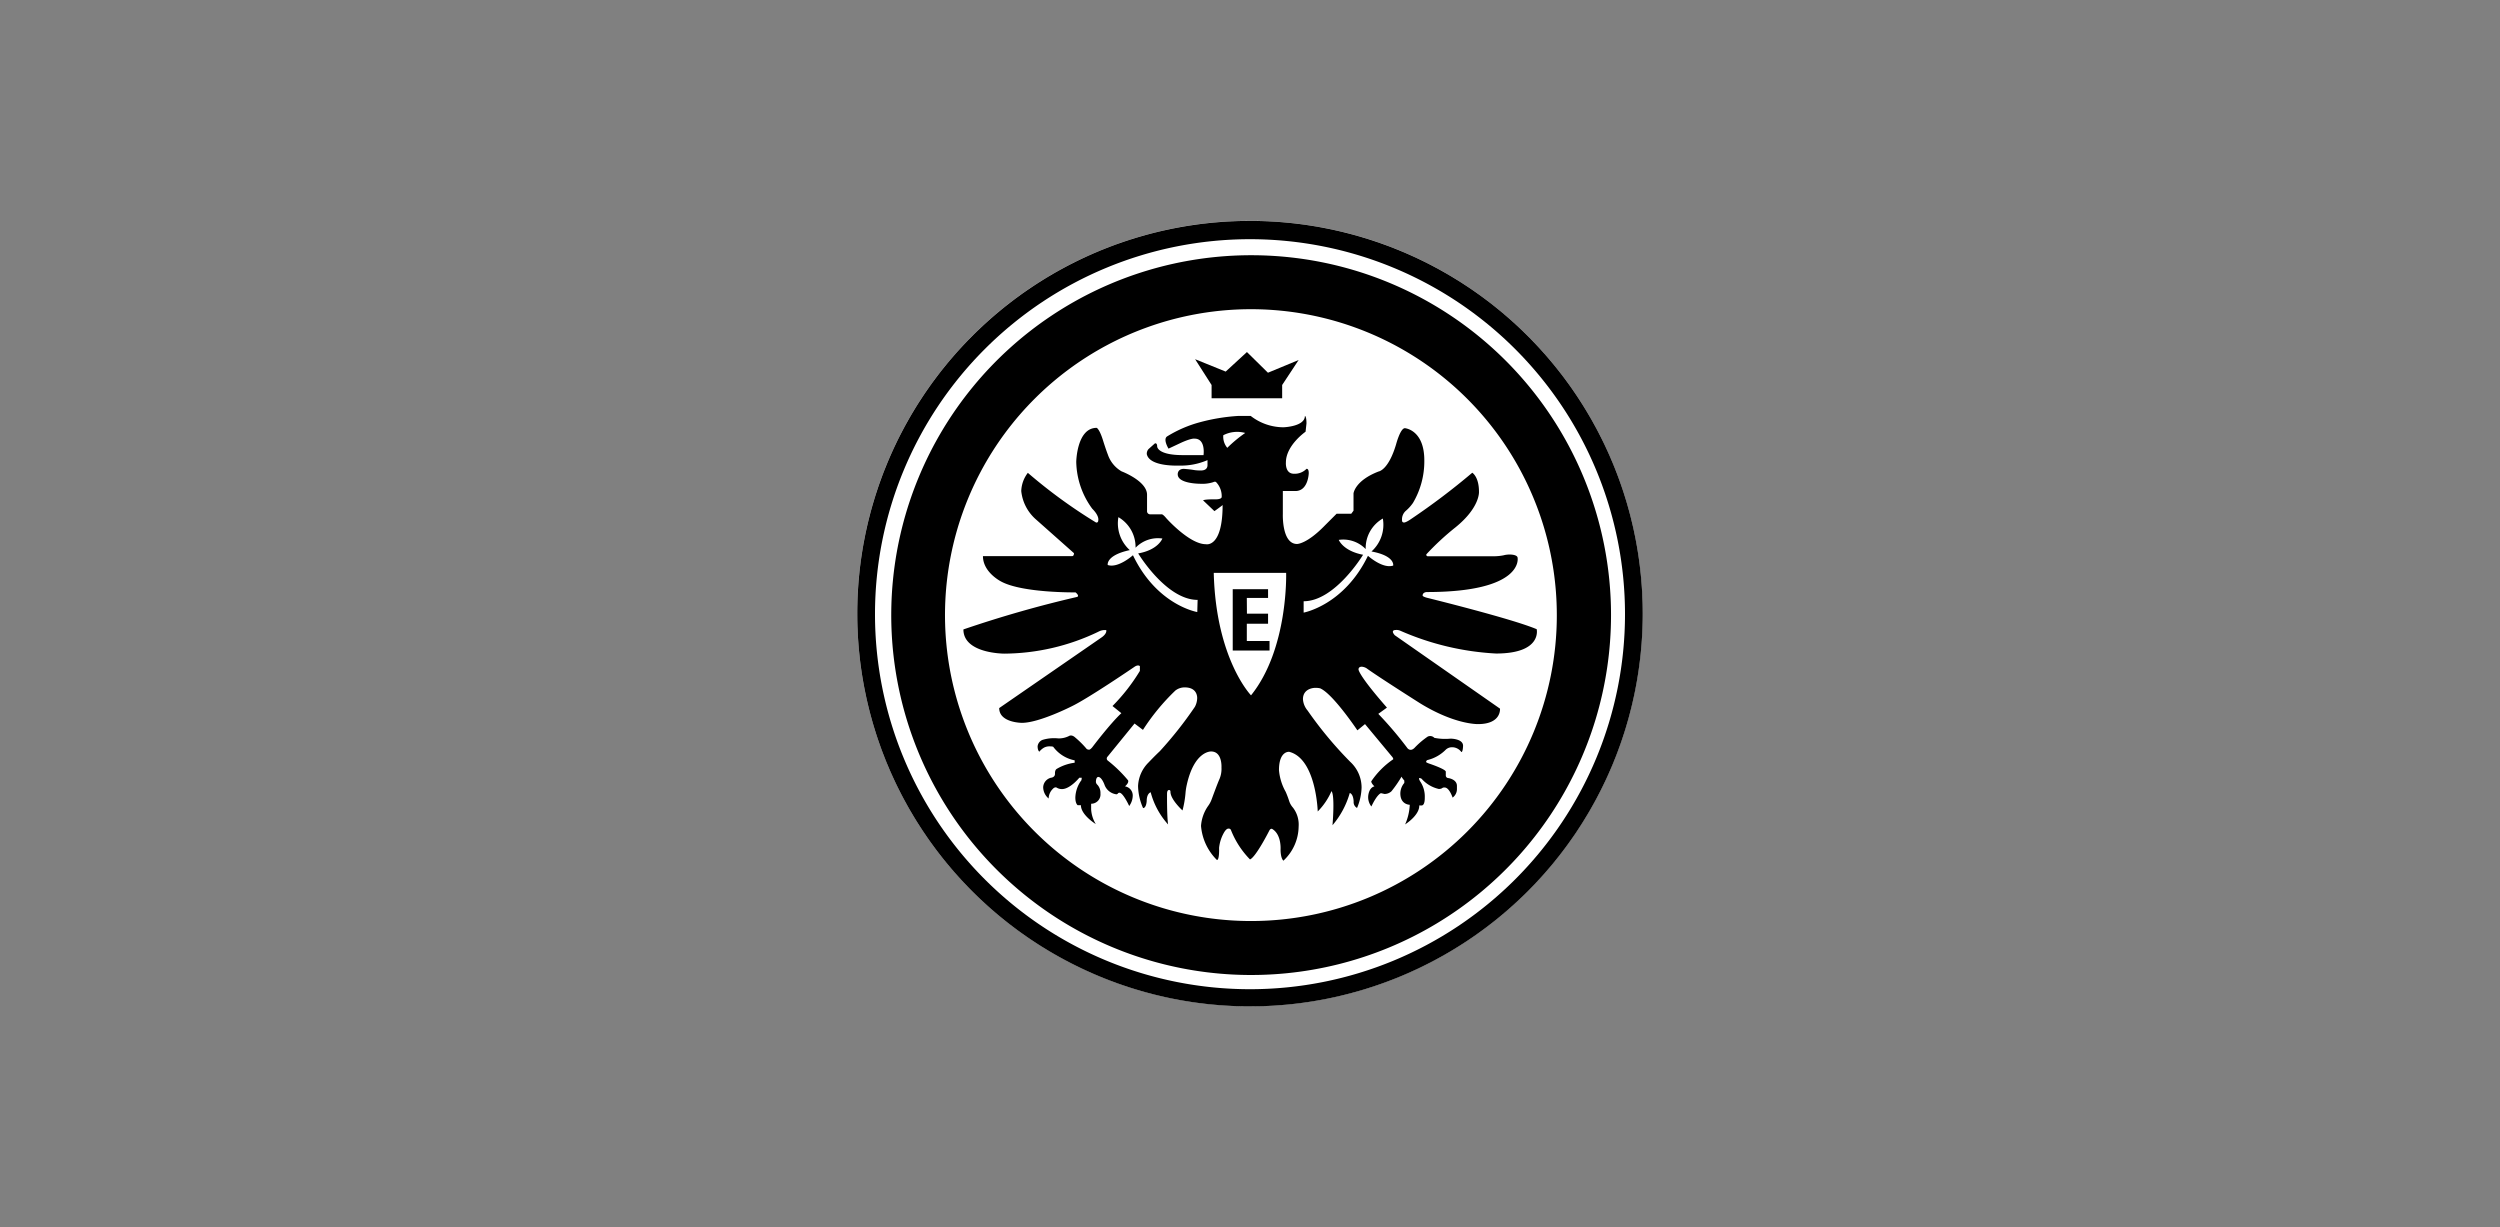 <?xml version="1.0" encoding="UTF-8"?>
<svg xmlns="http://www.w3.org/2000/svg" viewBox="0 0 220 108">
  <rect x="0" y="0" width="220" height="108" fill="#808080" stroke="none"/>
  <defs>
    <style>.cls-1{fill:none;}.cls-2{fill:#fff;}</style>
  </defs>
  <g id="Ebene_2" data-name="Ebene 2">
    <g id="eintracht">
      <rect class="cls-1" width="220" height="108"></rect>
      <circle id="kreis_weiß" class="cls-2" cx="110" cy="54" r="34.56" transform="translate(39.68 154.35) rotate(-81.13)"></circle>
      <path id="ring_rot" d="M110,19.44A34.56,34.56,0,1,0,144.56,54,34.56,34.56,0,0,0,110,19.44Zm0,67.61a33,33,0,1,1,33-33A33,33,0,0,1,110,87.05Z"></path>
      <path id="ring_rot_groß" d="M110.12,22.46a31.67,31.67,0,1,0,31.65,31.66A31.66,31.66,0,0,0,110.12,22.46Zm0,58.59A26.92,26.92,0,1,1,137,54.14,26.9,26.9,0,0,1,110.14,81.05Z"></path>
      <path id="adler_rot" d="M122.82,55.44a.81.81,0,0,1,.42.07,24.05,24.05,0,0,0,8.41,2c4.08,0,3.58-2.14,3.58-2.14-2.19-.93-9.67-2.77-9.67-2.77-.39-.11-.37-.19-.37-.19,0-.3.36-.31.36-.31,8.56,0,8-3,8-3,0-.29-.62-.3-.62-.3a2.11,2.11,0,0,0-.63.07,4.51,4.51,0,0,1-.73.08h-5.91a.13.13,0,0,1-.14-.17,23.23,23.23,0,0,1,2.57-2.38c2.17-1.76,2.06-3.13,2.06-3.13,0-1.32-.59-1.67-.59-1.67a61.51,61.51,0,0,1-5.41,4.09c-.48.33-.61.29-.61.29a.16.16,0,0,1-.16-.18,1,1,0,0,1,.36-.87,3.67,3.67,0,0,0,.6-.67,7.2,7.2,0,0,0,1-3.75c0-2.7-1.71-2.83-1.71-2.83-.4,0-.77,1.41-.77,1.41-.68,2.3-1.54,2.4-1.54,2.4-2.1.81-2.21,1.93-2.21,1.93v1.52l-.2.27h-1.29l-1,1c-1.62,1.68-2.48,1.66-2.48,1.66-1.35,0-1.25-2.63-1.25-2.63V43.21H114c1.13,0,1.17-1.57,1.17-1.57,0-.45-.2-.38-.2-.38a1.45,1.45,0,0,1-1.1.43c-.8,0-.71-1-.71-1,0-1.5,1.73-2.7,1.73-2.7s.08-.73.08-.73c0-.64-.14-.66-.14-.66,0,.94-1.87,1-1.87,1a4.7,4.7,0,0,1-2.9-1H109a16.87,16.87,0,0,0-3.42.56,10.78,10.78,0,0,0-2.85,1.23c-.43.24.1,1.09.1,1.09l1.13-.53c.91-.41,1.16-.35,1.16-.35,1,0,.79,1.45.79,1.45h-1.83c-2.25,0-2.25-.76-2.25-.76,0-.35-.2-.27-.2-.27s-.55.49-.55.49a.6.6,0,0,0-.16.46c.25,1.12,2.79,1,2.79,1a5.88,5.88,0,0,0,2.55-.48v.44c0,.53-.61.47-.61.47a3.26,3.26,0,0,1-.65-.05c-.37-.06-.82-.09-.82-.09-.57,0-.54.48-.54.48,0,.83,1.94.83,1.94.83a3.23,3.23,0,0,0,1.19-.14c.17-.09.25,0,.25,0a1.79,1.79,0,0,1,.49,1.29c0,.27-.69.22-.69.22-.85,0-.95.09-.95.09l1,.95s.69-.49.72-.54c0,3.82-1.48,3.45-1.48,3.45-1.44,0-3.47-2.28-3.47-2.28-.33-.4-.42-.35-.42-.35h-1a.27.27,0,0,1-.28-.29V43.54c0-1.22-2.24-2.06-2.24-2.06A2.71,2.71,0,0,1,97.49,40c-.19-.49-.41-1.2-.41-1.2-.32-1.05-.57-1.15-.57-1.15-1.76,0-1.8,3-1.8,3a7.16,7.16,0,0,0,1.41,4.12c.63.63.53,1,.53,1,0,.27-.2.21-.2.21a45.44,45.44,0,0,1-6-4.37,2.78,2.78,0,0,0-.58,1.6,3.84,3.84,0,0,0,1.26,2.47l3.38,3c0,.29-.18.26-.18.26H86.5c0,1.45,1.63,2.25,1.63,2.25,1.89,1,6.52.94,6.52.94.4.34.13.4.13.4a102.11,102.11,0,0,0-10,2.86c0,2.14,3.61,2.13,3.61,2.13a19.33,19.33,0,0,0,8.27-1.93,1.18,1.18,0,0,1,.69-.14c.07.34-.42.65-.42.65l-9,6.21c0,1.3,2,1.3,2,1.3,1.52,0,4.37-1.45,4.37-1.45,1.48-.71,5.52-3.47,5.52-3.47.34-.24.49-.07.49-.07s0,.42,0,.42a16.5,16.5,0,0,1-2.41,3.09l.78.63c-1,.93-2.56,3-2.56,3-.18.21-.26.21-.26.21a.37.37,0,0,1-.23-.06,8.08,8.08,0,0,0-1-1c-.33-.31-.56-.14-.56-.14a2,2,0,0,1-.94.21,3.47,3.47,0,0,0-1.39.13.69.69,0,0,0-.43.56c0,.38.15.48.15.48a1.49,1.49,0,0,1,.4-.35,1,1,0,0,1,.51-.12c.34,0,.33.06.33.06a3.09,3.09,0,0,0,1.87,1.17v.21a4.11,4.11,0,0,0-1.59.55c-.17.12-.14.42-.14.42,0,.33-.35.35-.35.35a.9.9,0,0,0-.69.83,1.32,1.32,0,0,0,.48,1,1.23,1.23,0,0,1,.36-.84c.18-.2.33-.13.33-.13a.87.87,0,0,0,.48.14c.72,0,1.53-1,1.53-1h.21c0,.25-.07.28-.07.28a2.72,2.72,0,0,0-.49,1.46c0,.56.21.68.21.68h.28c0,.86,1.31,1.66,1.31,1.66a2.78,2.78,0,0,1-.41-1.3v-.49a.82.82,0,0,0,.82-.9,1.06,1.06,0,0,0-.26-.76.4.4,0,0,1-.14-.25c0-.45.2-.45.2-.45.31,0,.55.67.55.67a1.28,1.28,0,0,0,1.06.86.2.2,0,0,0,.13-.08.15.15,0,0,1,.13-.06c.33,0,.86,1.17.86,1.17a1.6,1.6,0,0,0,.31-.88A.81.81,0,0,0,99,69.2c.39-.34.27-.53.27-.53a11.74,11.74,0,0,0-1.8-1.75.23.23,0,0,1,0-.34l2.37-2.91.74.56a19,19,0,0,1,2.85-3.46,1.33,1.33,0,0,1,.82-.28c1.21,0,1.1,1,1.1,1a1.71,1.71,0,0,1-.2.71,34,34,0,0,1-3.09,3.91c-.43.4-1,1-1,1a3.1,3.1,0,0,0-.91,2.06,5,5,0,0,0,.44,1.94c.29,0,.32-.62.32-.62,0-.68.35-.77.35-.77a6.82,6.82,0,0,0,1.53,2.83c-.11-.84-.09-2.7-.09-2.7,0-.35.17-.33.17-.33.15,0,.13.16.13.16,0,.68,1.06,1.64,1.06,1.64a8.75,8.75,0,0,0,.27-1.59,5.19,5.19,0,0,1,.11-.68c.67-3,2.14-2.92,2.14-2.92,1,0,.91,1.41.91,1.41a2.29,2.29,0,0,1-.17,1c-.17.37-.69,1.79-.69,1.79a2.34,2.34,0,0,1-.32.6,3.48,3.48,0,0,0-.62,1.75,4.76,4.76,0,0,0,1.4,3c.23,0,.19-1.06.19-1.06a3.38,3.38,0,0,1,.43-1.35c.23-.4.4-.35.4-.35a.2.2,0,0,1,.22.14A7.76,7.76,0,0,0,110,75.63c.52-.21,1.69-2.52,1.69-2.52.11-.23.25-.17.25-.17.84.48.75,1.8.75,1.8,0,.82.25,1,.25,1a4.17,4.17,0,0,0,1.34-3,2.45,2.45,0,0,0-.5-1.67,1.61,1.61,0,0,1-.34-.6,8,8,0,0,0-.3-.79,4.68,4.68,0,0,1-.59-1.91c0-1.71.9-1.61.9-1.61,2.38.61,2.51,5.25,2.51,5.25a5.82,5.82,0,0,0,1.21-1.79c.32.38.09,3,.09,3a7.55,7.55,0,0,0,1.52-2.84c.34.12.34.77.34.77a.58.58,0,0,0,.3.55,4.94,4.94,0,0,0,.4-1.8,3.08,3.08,0,0,0-1-2.26,34,34,0,0,1-3.75-4.51,1.71,1.71,0,0,1-.41-1c0-1,1.07-1,1.07-1,.44,0,.52.08.52.08,1.14.58,3.2,3.66,3.2,3.66l.67-.55,2.35,2.83c.17.18.13.27.13.27a7.22,7.22,0,0,0-1.93,1.94c0,.18.28.44.28.44-.52.13-.55.88-.55.88a1.32,1.32,0,0,0,.28.89c.54-1.13.85-1.17.85-1.17s.31.07.31.07a.9.9,0,0,0,.61-.24,10.61,10.61,0,0,0,.89-1.29c0,.07.24.35.24.35v.21a1.44,1.44,0,0,0-.35.92c0,1,.83,1,.83,1a4.79,4.79,0,0,1-.41,1.73c1.38-.94,1.24-1.67,1.24-1.67h.21c.31,0,.28-.69.28-.69a2.36,2.36,0,0,0-.42-1.45c-.13-.24-.07-.27-.07-.27a.37.37,0,0,1,.21.06,2.86,2.86,0,0,0,1.52.9.61.61,0,0,0,.27-.06.31.31,0,0,1,.24-.07c.41,0,.7.89.7.89a.93.93,0,0,0,.38-.75v-.28c0-.59-.76-.69-.76-.69a.23.23,0,0,1-.22-.21v-.35c0-.22-1.39-.69-1.39-.69-.4-.13-.34-.18-.34-.18a.18.18,0,0,1,.13-.16,3.39,3.39,0,0,0,1.6-.91.79.79,0,0,1,.48-.21,1,1,0,0,1,.89.42c.14,0,.15-.55.15-.55,0-.63-1.1-.63-1.1-.63a4.89,4.89,0,0,1-1.43-.07.5.5,0,0,0-.58-.11,7.24,7.24,0,0,0-1.17,1c-.38.37-.63,0-.63,0a32.38,32.38,0,0,0-2.55-3l.76-.55c-2.56-2.92-2.5-3.36-2.5-3.36,0-.26.29-.24.29-.24a.94.94,0,0,1,.42.14c1,.73,4.71,3.08,4.71,3.08,3.09,1.9,5.1,1.83,5.1,1.83,2.07,0,1.93-1.36,1.93-1.36l-9.26-6.46C122.32,55.42,122.82,55.44,122.82,55.44Zm-17.46-1.58s-3.55-.59-5.66-5c0,0-1.3,1.17-2.22.86,0,0-.19-.85,1.94-1.31a3.17,3.17,0,0,1-1-2.9,3.05,3.05,0,0,1,1.51,2.69,2.73,2.73,0,0,1,2.36-.81s-.36,1-2.13,1.31c0,0,2.46,4.09,5.23,4.09Zm2.29-15.56a2.67,2.67,0,0,1,1.93-.2A11.75,11.75,0,0,0,108,39.41,1.53,1.53,0,0,1,107.65,38.3Zm2.44,22.89S107,58,106.81,50.41h6.37S113.39,57.09,110.09,61.19ZM122.6,49.77c-.93.31-2.22-.86-2.22-.86-2.11,4.36-5.66,5-5.66,5v-1c2.76,0,5.23-4.09,5.23-4.09-1.77-.34-2.14-1.31-2.14-1.31a2.74,2.74,0,0,1,2.37.81,3,3,0,0,1,1.51-2.69,3.16,3.16,0,0,1-1,2.9C122.79,48.92,122.6,49.77,122.6,49.77Z"></path>
      <polygon id="Krone" points="106.62 35.05 106.62 33.88 105.17 31.61 107.86 32.7 109.73 30.98 111.58 32.8 114.28 31.68 112.83 33.88 112.83 35.05 106.62 35.05"></polygon>
      <polygon id="E" points="108.48 51.85 111.59 51.85 111.59 52.62 109.72 52.62 109.73 54 111.59 54 111.59 54.89 109.72 54.89 109.72 56.41 111.72 56.41 111.72 57.25 108.48 57.25 108.48 51.85"></polygon>
    </g>
  </g>
</svg>
